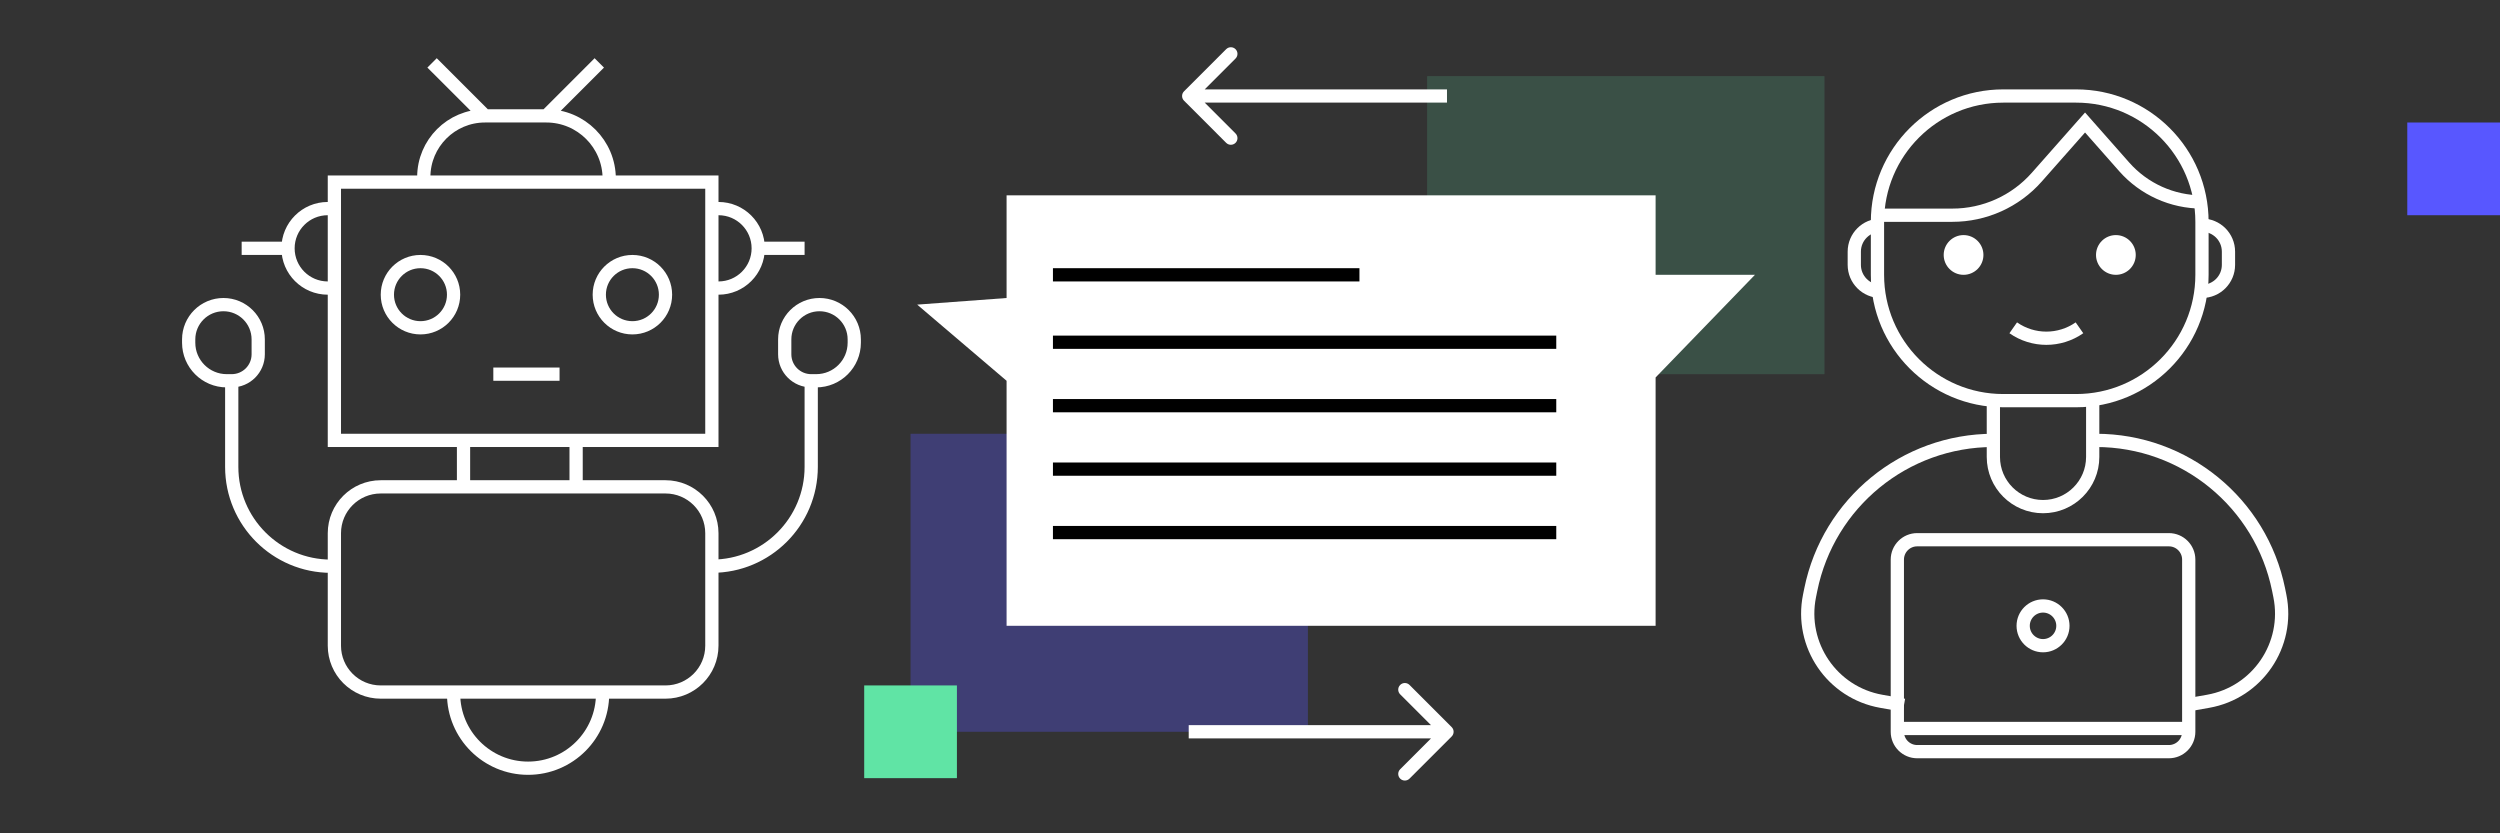 <?xml version="1.0" encoding="UTF-8"?> <svg xmlns="http://www.w3.org/2000/svg" width="318" height="106" viewBox="0 0 318 106" fill="none"><rect x="0" y="0" width="318" height="106" fill="#333333" stroke="none"/><rect x="115.822" y="55.175" width="50.544" height="37.908" fill="#5857FF" fill-opacity="0.32"></rect><rect x="181.53" y="9.685" width="50.544" height="37.908" fill="#60E4A5" fill-opacity="0.17"></rect><path d="M238.814 34.957V28.218C238.814 19.378 245.98 12.212 254.819 12.212H264.086C272.926 12.212 280.092 19.378 280.092 28.218V34.957C280.092 43.797 272.926 50.963 264.086 50.963H254.819C245.98 50.963 238.814 43.797 238.814 34.957Z" stroke="white" stroke-width="1.685"></path><path d="M256.083 41.696V41.696C258.612 43.467 261.978 43.467 264.507 41.696V41.696" stroke="white" stroke-width="1.685"></path><path d="M42.533 56.017V23.163H90.55V56.017H42.533Z" stroke="white" stroke-width="1.685"></path><path d="M58.96 56.017V61.928M58.96 61.928H73.281M58.96 61.928H48.43C45.173 61.928 42.533 64.568 42.533 67.825V82.132C42.533 85.389 45.173 88.029 48.43 88.029H84.653C87.91 88.029 90.55 85.389 90.55 82.132V67.825C90.55 64.568 87.91 61.928 84.653 61.928H73.281M73.281 61.928V56.017" stroke="white" stroke-width="1.685"></path><path d="M57.696 88.029V88.239C57.696 93.473 61.939 97.716 67.173 97.716V97.716C72.407 97.716 76.65 93.473 76.65 88.239V88.029" stroke="white" stroke-width="1.685"></path><circle cx="53.484" cy="37.484" r="4.212" stroke="white" stroke-width="1.685"></circle><circle cx="80.441" cy="37.484" r="4.212" stroke="white" stroke-width="1.685"></circle><path d="M62.751 47.593H71.175" stroke="white" stroke-width="1.685"></path><path d="M90.55 72.023V72.023C97.529 72.023 103.186 66.365 103.186 59.387V48.435M103.186 48.435H103.818C106.493 48.435 108.662 46.267 108.662 43.592V43.17C108.662 40.728 106.682 38.748 104.239 38.748V38.748C101.797 38.748 99.817 40.728 99.817 43.17V45.066C99.817 46.927 101.325 48.435 103.186 48.435V48.435Z" stroke="white" stroke-width="1.685"></path><path d="M42.112 72.023V72.023C35.133 72.023 29.476 66.365 29.476 59.387V48.435M29.476 48.435H28.844C26.169 48.435 24 46.267 24 43.592V43.17C24 40.728 25.98 38.748 28.423 38.748V38.748C30.865 38.748 32.845 40.728 32.845 43.17V45.066C32.845 46.927 31.337 48.435 29.476 48.435V48.435Z" stroke="white" stroke-width="1.685"></path><path d="M90.55 36.642H91.393C94.184 36.642 96.447 34.379 96.447 31.587V31.587M90.55 26.533H91.393C94.184 26.533 96.447 28.796 96.447 31.587V31.587M96.447 31.587H102.344" stroke="white" stroke-width="1.685"></path><path d="M42.533 26.533L41.691 26.533C38.899 26.533 36.636 28.796 36.636 31.587V31.587M42.533 36.642L41.691 36.642C38.899 36.642 36.636 34.379 36.636 31.587V31.587M36.636 31.587L30.739 31.587" stroke="white" stroke-width="1.685"></path><path d="M53.905 22.742V22.532C53.905 18.228 57.394 14.739 61.698 14.739V14.739M77.493 22.742V22.742C77.493 18.322 73.91 14.739 69.49 14.739V14.739M69.49 14.739L76.229 8M69.49 14.739H61.698M61.698 14.739L54.958 8" stroke="white" stroke-width="1.685"></path><path d="M128.037 24.848H199.509H210.593V34.957H223.229L210.593 48.014V79.605H128.037V48.435L116.665 38.748L128.037 37.906V24.848Z" fill="white"></path><path d="M133.934 34.957H172.922" stroke="black" stroke-width="1.685"></path><path d="M133.934 43.532H197.957" stroke="black" stroke-width="1.685"></path><path d="M133.934 51.602H197.957" stroke="black" stroke-width="1.685"></path><path d="M133.934 59.673H197.957" stroke="black" stroke-width="1.685"></path><path d="M133.934 67.743H197.957" stroke="black" stroke-width="1.685"></path><path d="M150.608 11.616C150.279 11.945 150.279 12.479 150.608 12.808L155.969 18.169C156.298 18.498 156.831 18.498 157.16 18.169C157.489 17.84 157.489 17.306 157.16 16.977L152.395 12.212L157.16 7.447C157.489 7.118 157.489 6.584 157.16 6.255C156.831 5.926 156.298 5.926 155.969 6.255L150.608 11.616ZM151.203 13.054L184.057 13.054L184.057 11.37L151.203 11.37L151.203 13.054Z" fill="white"></path><path d="M184.653 93.679C184.982 93.35 184.982 92.816 184.653 92.487L179.292 87.126C178.963 86.797 178.43 86.797 178.101 87.126C177.772 87.455 177.772 87.989 178.101 88.318L182.866 93.083L178.101 97.849C177.772 98.177 177.772 98.711 178.101 99.04C178.43 99.369 178.963 99.369 179.292 99.04L184.653 93.679ZM184.057 92.241L151.204 92.241L151.204 93.925L184.057 93.925L184.057 92.241Z" fill="white"></path><path d="M238.814 27.375H248.344C252.452 27.375 256.361 25.612 259.08 22.533L265.217 15.582L270.204 21.23C272.708 24.066 276.309 25.691 280.092 25.691V25.691" stroke="white" stroke-width="1.685"></path><circle cx="249.765" cy="32.43" r="2.527" fill="white"></circle><circle cx="269.14" cy="32.43" r="2.527" fill="white"></circle><path d="M253.556 50.963V58.123C253.556 61.613 256.385 64.441 259.874 64.441V64.441C263.363 64.441 266.192 61.613 266.192 58.123V50.963" stroke="white" stroke-width="1.685"></path><path d="M253.556 56.017V56.017C242.283 56.017 232.571 63.958 230.331 75.006L230.171 75.797C228.906 82.04 233.033 88.099 239.306 89.206L242.183 89.713" stroke="white" stroke-width="1.685"></path><path d="M266.613 56.017V56.017C277.886 56.017 287.598 63.958 289.838 75.006L289.998 75.797C291.263 82.04 287.136 88.099 280.863 89.206L277.986 89.713" stroke="white" stroke-width="1.685"></path><path d="M239.235 28.639V28.639C237.374 28.639 235.865 30.148 235.865 32.008V33.693C235.865 35.554 237.374 37.063 239.235 37.063V37.063" stroke="white" stroke-width="1.685"></path><path d="M280.092 37.063V37.063C281.953 37.063 283.461 35.554 283.461 33.693L283.461 32.008C283.461 30.148 281.953 28.639 280.092 28.639V28.639" stroke="white" stroke-width="1.685"></path><path d="M241.341 93.083V71.18C241.341 69.785 242.472 68.653 243.868 68.653H275.88C277.275 68.653 278.407 69.785 278.407 71.18V93.083C278.407 94.479 277.275 95.61 275.88 95.61H243.868C242.472 95.61 241.341 94.479 241.341 93.083Z" stroke="white" stroke-width="1.685"></path><circle cx="259.874" cy="79.605" r="2.527" stroke="white" stroke-width="1.685"></circle><path d="M241.762 92.662H278.828" stroke="white" stroke-width="1.685"></path><rect x="306.206" y="15.582" width="11.794" height="11.794" fill="#5857FF"></rect><rect x="109.926" y="87.186" width="11.794" height="11.794" fill="#60E4A5"></rect></svg> 